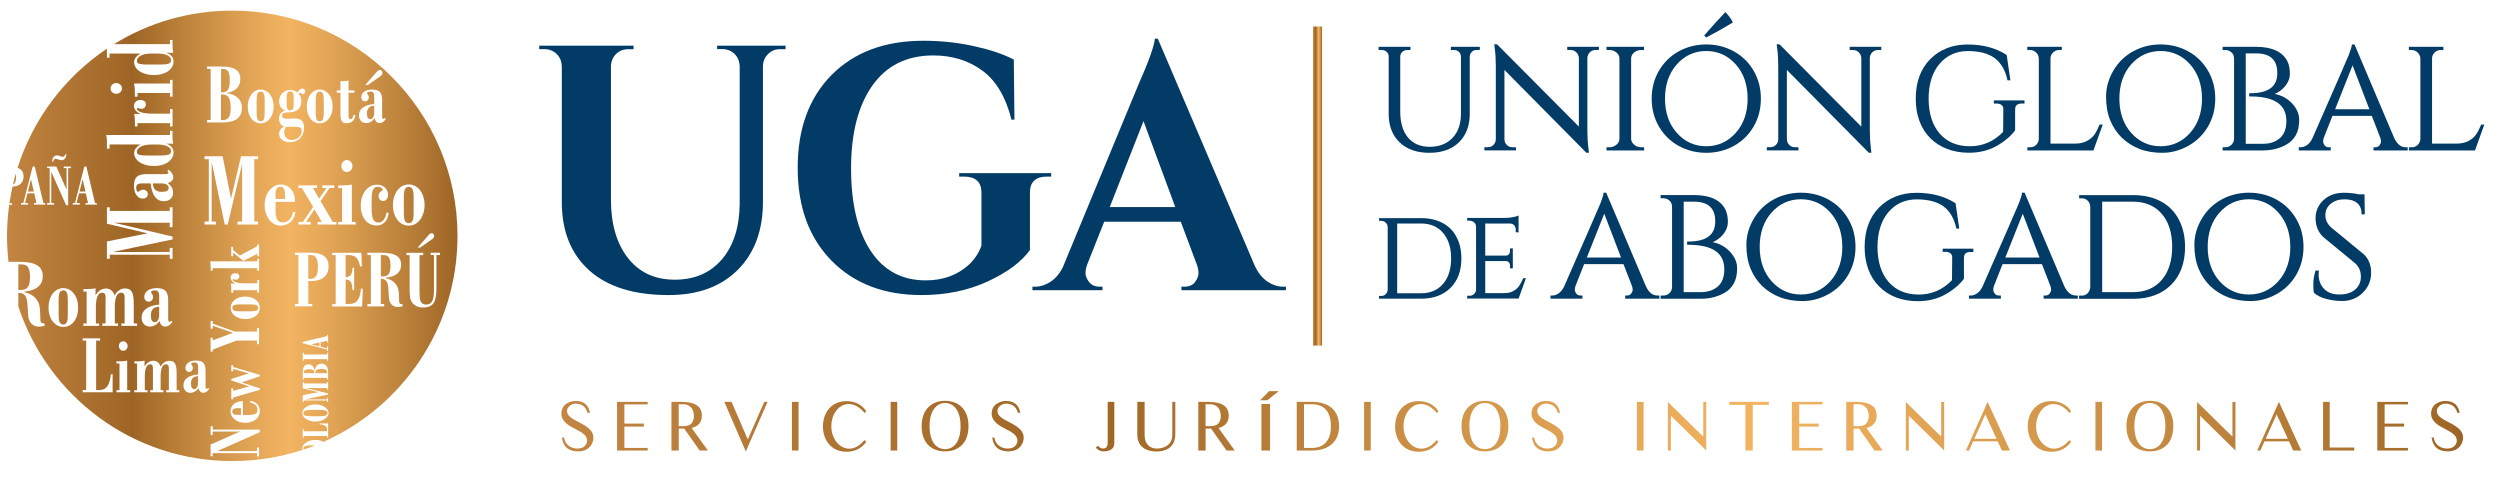 <?xml version="1.0" encoding="utf-8"?>
<!-- Generator: Adobe Illustrator 24.2.1, SVG Export Plug-In . SVG Version: 6.00 Build 0)  -->
<svg version="1.1" id="Layer_1" xmlns="http://www.w3.org/2000/svg" xmlns:xlink="http://www.w3.org/1999/xlink" x="0px" y="0px"
	 viewBox="0 0 400 77.12" style="enable-background:new 0 0 400 77.12;" xml:space="preserve">
<style type="text/css">
	.st0{fill:#023B66;}
	.st1{fill:url(#SVGID_1_);}
	.st2{fill:url(#SVGID_2_);}
	.st3{fill:url(#SVGID_3_);}
</style>
<g>
	<path class="st0" d="M221.87,8.3c0.22,0.21,0.32,0.45,0.32,0.75v9.18c0,1.91,0.59,3.44,1.75,4.55c1.16,1.11,2.76,1.67,4.75,1.67
		s3.59-0.56,4.74-1.68c1.15-1.12,1.73-2.65,1.73-4.56V9.03c0.01-0.2,0.07-0.37,0.16-0.52c0.22-0.35,0.53-0.52,0.95-0.52h0.5V7.49
		h-4.63V8h0.5c0.31,0,0.57,0.1,0.78,0.3c0.21,0.2,0.32,0.45,0.33,0.76v9.15c0,1.63-0.46,2.93-1.36,3.87
		c-0.9,0.93-2.12,1.41-3.62,1.41c-1.5,0-2.67-0.5-3.49-1.48c-0.82-0.99-1.24-2.37-1.24-4.09V9.05c0-0.3,0.11-0.54,0.32-0.75
		C224.6,8.1,224.86,8,225.17,8h0.5V7.49h-5.09V8h0.5C221.39,8,221.65,8.1,221.87,8.3z"/>
	<path class="st0" d="M242.55,23.56h-0.55c-0.36,0-0.66-0.12-0.91-0.37c-0.25-0.25-0.38-0.56-0.38-0.93V11.19l13.08,13.22l0.03,0.03
		h0.41l-0.07-0.62c-0.12-0.94-0.18-1.94-0.18-2.98V9.25c0.02-0.35,0.15-0.65,0.4-0.89c0.25-0.24,0.54-0.36,0.89-0.36h0.55V7.49
		h-5.06V8h0.55c0.34,0,0.64,0.12,0.89,0.36c0.25,0.24,0.39,0.54,0.42,0.88v11.02L239.58,7.14l-0.03-0.03l-0.47-0.05l0.07,0.58
		c0.12,0.86,0.18,1.85,0.18,2.95v11.66c0,0.37-0.12,0.67-0.37,0.93c-0.25,0.25-0.55,0.37-0.91,0.37h-0.55v0.51h5.06V23.56z"/>
	<path class="st0" d="M263.04,23.56h-0.44c-0.43,0-0.81-0.13-1.12-0.4c-0.32-0.26-0.48-0.57-0.5-0.93V9.3
		c0.03-0.37,0.2-0.67,0.51-0.93C261.8,8.12,262.17,8,262.6,8h0.45V7.49h-6.01V8h0.45c0.45,0,0.83,0.14,1.15,0.41
		c0.32,0.27,0.47,0.58,0.47,0.95V22.2c0,0.37-0.15,0.67-0.47,0.95c-0.32,0.27-0.7,0.41-1.13,0.41h-0.47v0.51h6.04L263.04,23.56z"/>
	<path class="st0" d="M281.74,15.78c0-1.67-0.4-3.18-1.18-4.5c-0.78-1.32-1.85-2.36-3.17-3.08c-1.33-0.72-2.8-1.09-4.39-1.09
		c-1.58,0-3.06,0.37-4.38,1.09c-1.33,0.73-2.39,1.76-3.17,3.08c-0.78,1.32-1.18,2.83-1.18,4.5s0.4,3.18,1.18,4.5
		c0.78,1.32,1.85,2.36,3.17,3.08c1.32,0.72,2.8,1.09,4.38,1.09s3.06-0.37,4.39-1.09c1.32-0.72,2.39-1.76,3.17-3.08
		C281.35,18.95,281.74,17.44,281.74,15.78z M279.62,15.78c0,2.23-0.64,4.07-1.91,5.49c-1.26,1.41-2.85,2.13-4.71,2.13
		c-1.86,0-3.45-0.72-4.7-2.13c-1.26-1.41-1.9-3.26-1.9-5.49c0-2.23,0.64-4.08,1.9-5.49c1.25-1.41,2.84-2.13,4.7-2.13
		c1.86,0,3.45,0.72,4.71,2.13C278.98,11.7,279.62,13.55,279.62,15.78z"/>
	<path class="st0" d="M273.05,5.97c1.64-0.87,3.02-1.65,4.12-2.32l0.09-0.06l-0.05-0.1c-0.24-0.48-0.6-0.98-1.07-1.47l-0.08-0.09
		l-0.08,0.09c-0.84,0.88-1.94,2.08-3.24,3.57l-0.07,0.08l0.31,0.33L273.05,5.97z"/>
	<path class="st0" d="M287.74,23.56h-0.55c-0.36,0-0.66-0.12-0.91-0.37c-0.25-0.25-0.38-0.56-0.38-0.93V11.19l13.08,13.22l0.03,0.03
		h0.41l-0.07-0.62c-0.12-0.94-0.18-1.94-0.18-2.98V9.25c0.02-0.35,0.15-0.65,0.4-0.89c0.25-0.24,0.54-0.36,0.89-0.36h0.55V7.49
		h-5.06V8h0.55c0.34,0,0.64,0.12,0.89,0.36c0.25,0.24,0.39,0.54,0.42,0.88v11.02L284.77,7.14l-0.03-0.03l-0.47-0.05l0.07,0.58
		c0.12,0.86,0.18,1.85,0.18,2.95v11.66c0,0.37-0.12,0.67-0.37,0.93c-0.25,0.25-0.55,0.37-0.91,0.37h-0.55v0.51h5.06V23.56z"/>
	<path class="st0" d="M315.02,24.44c1.65,0,3.12-0.36,4.39-1.06c1.26-0.7,2.26-1.54,2.99-2.5l0.02-0.03v-3.31
		c0-0.66,0.33-0.97,1.03-0.97h0.47v-0.51h-4.91v0.51h0.47c0.34,0,0.61,0.09,0.8,0.26c0.19,0.17,0.27,0.39,0.25,0.69l-0.03,3.58
		c-1.48,1.53-3.27,2.3-5.31,2.3c-2.06,0-3.69-0.69-4.85-2.04c-1.17-1.36-1.76-3.24-1.76-5.57c0-2.34,0.59-4.22,1.75-5.58
		c1.15-1.35,2.67-2.04,4.51-2.04c1.85,0,3.29,0.38,4.3,1.12c1,0.74,1.69,1.91,2.04,3.47l0.02,0.09h0.46l-0.58-4l-0.01-0.05
		l-0.04-0.03c-1.7-1.1-3.78-1.65-6.21-1.65c-2.43,0-4.44,0.79-5.98,2.34c-1.54,1.55-2.32,3.68-2.32,6.32s0.78,4.77,2.32,6.32
		C310.39,23.63,312.47,24.43,315.02,24.44z"/>
	<path class="st0" d="M336.38,20.09l0.06-0.16h-0.5l-0.03,0.07c-0.27,0.64-0.54,1.17-0.82,1.56c-0.27,0.38-0.67,0.72-1.2,1
		c-0.52,0.28-1.18,0.42-1.94,0.42h-3.87V9.35c0-0.37,0.14-0.68,0.41-0.95c0.27-0.27,0.6-0.4,0.98-0.4h0.42V7.49h-5.52V8h0.42
		c0.38,0,0.7,0.13,0.98,0.4c0.28,0.27,0.42,0.59,0.44,0.95v12.88c-0.02,0.37-0.15,0.68-0.41,0.94c-0.26,0.26-0.57,0.39-0.95,0.39
		h-0.47v0.51h10.57L336.38,20.09z"/>
	<path class="st0" d="M353.26,20.28c0.78-1.32,1.18-2.83,1.18-4.5s-0.4-3.18-1.18-4.5c-0.78-1.32-1.85-2.36-3.17-3.08
		c-1.33-0.72-2.8-1.09-4.39-1.09c-1.58,0-3.06,0.37-4.38,1.09c-1.33,0.73-2.39,1.76-3.17,3.08c-0.78,1.32-1.18,2.73-1.18,4.19
		c0,1.45,0.23,2.74,0.68,3.82c0.45,1.08,1.08,2.01,1.86,2.76c0.78,0.75,1.72,1.35,2.78,1.77c1.06,0.42,2.31,0.63,3.7,0.63
		c1.39,0,2.77-0.37,4.09-1.09C351.41,22.63,352.48,21.6,353.26,20.28z M352.32,15.78c0,2.23-0.64,4.07-1.91,5.49
		c-1.26,1.41-2.85,2.13-4.71,2.13c-1.86,0-3.45-0.72-4.7-2.13c-1.26-1.41-1.9-3.26-1.9-5.49c0-2.23,0.64-4.08,1.9-5.49
		c1.25-1.41,2.84-2.13,4.7-2.13c1.86,0,3.45,0.72,4.71,2.13C351.67,11.7,352.32,13.55,352.32,15.78z"/>
	<path class="st0" d="M365.89,23.09c0.6-0.34,1.08-0.83,1.44-1.46s0.54-1.45,0.54-2.44c0-1-0.42-1.93-1.25-2.76
		c-0.72-0.72-1.61-1.2-2.67-1.4c0.58-0.24,1.1-0.61,1.56-1.12c0.58-0.65,0.87-1.36,0.87-2.13c0-0.76-0.13-1.42-0.39-1.96v0
		c-0.77-1.54-2.46-2.33-5.04-2.33h-5.33V8h0.42c0.27,0,0.5,0.06,0.71,0.18c0.46,0.24,0.68,0.62,0.7,1.18V22.2
		c-0.02,0.39-0.15,0.71-0.42,0.97c-0.27,0.26-0.6,0.39-0.99,0.39h-0.42v0.51h6.45C363.49,24.06,364.78,23.74,365.89,23.09z
		 M359.99,14.92h-0.12v0.51h0.12c3.92,0,5.83,1.29,5.83,3.94c0,1.21-0.35,2.13-1.03,2.73c-0.69,0.6-1.61,0.91-2.73,0.91h-2.74V8.54
		h1.62c2.31,0,3.43,1.03,3.43,3.15C364.37,13.87,362.94,14.92,359.99,14.92z"/>
	<path class="st0" d="M383.06,22.05l-6.31-14.87l-0.03-0.07h-0.42l-0.01,0.11c-0.02,0.24-0.17,0.74-0.45,1.49
		c-0.16,0.42-2.23,5.16-5.82,13.34c-0.23,0.5-0.52,0.89-0.87,1.14c-0.35,0.25-0.68,0.37-1.02,0.37h-0.32v0.51h5.11v-0.51h-0.32
		c-0.3,0-0.52-0.1-0.67-0.32c-0.16-0.22-0.23-0.43-0.23-0.61c0-0.2,0.04-0.41,0.12-0.62l1.37-3.47h6.3l1.37,3.54
		c0.06,0.19,0.1,0.38,0.1,0.57c0,0.18-0.08,0.38-0.24,0.6c-0.15,0.2-0.36,0.31-0.64,0.31h-0.32v0.51h5.47v-0.51h-0.32
		C384.14,23.56,383.53,23.06,383.06,22.05z M379.1,17.48h-5.48l2.79-7.02L379.1,17.48z"/>
	<path class="st0" d="M396.99,19.93l-0.03,0.07c-0.27,0.64-0.54,1.17-0.82,1.56c-0.27,0.38-0.67,0.72-1.2,1
		c-0.52,0.28-1.18,0.42-1.94,0.42h-3.87V9.35c0-0.37,0.14-0.68,0.41-0.95c0.27-0.27,0.6-0.4,0.98-0.4h0.42V7.49h-5.52V8h0.42
		c0.38,0,0.7,0.13,0.98,0.4c0.28,0.27,0.42,0.59,0.44,0.95v12.88c-0.02,0.37-0.15,0.68-0.41,0.94c-0.26,0.26-0.57,0.39-0.95,0.39
		h-0.47v0.51H396l1.43-3.97l0.06-0.16H396.99z"/>
	<path class="st0" d="M230.8,35.67c-0.97-0.51-2.12-0.77-3.43-0.77h-6.72v0.44H221c0.29,0,0.52,0.09,0.72,0.29
		c0.2,0.19,0.3,0.43,0.31,0.74v9.95c-0.01,0.28-0.11,0.52-0.3,0.73c-0.19,0.2-0.42,0.3-0.71,0.3h-0.38v0.44h6.72
		c1.98,0,3.57-0.58,4.72-1.73c1.16-1.15,1.74-2.74,1.74-4.72c0-1.31-0.26-2.46-0.79-3.43C232.54,36.94,231.78,36.18,230.8,35.67z
		 M227.37,46.92h-3.82V35.76h3.82c1.47,0,2.66,0.5,3.51,1.49c0.86,0.99,1.3,2.37,1.3,4.09c0,1.72-0.44,3.1-1.3,4.09
		C230.03,46.42,228.85,46.92,227.37,46.92z"/>
	<path class="st0" d="M243.67,44.61c-0.22,0.5-0.44,0.9-0.65,1.2c-0.21,0.29-0.51,0.55-0.91,0.77c-0.4,0.22-0.9,0.32-1.48,0.32
		h-2.99v-5.13h3.31c0.11,0.01,0.21,0.04,0.3,0.07c0.24,0.12,0.35,0.35,0.35,0.7v0.39h0.45v-3.19h-0.45v0.39
		c0,0.22-0.06,0.41-0.18,0.56c-0.11,0.14-0.28,0.21-0.51,0.21h-3.27v-5.13h4c0.26,0,0.46,0.09,0.63,0.28
		c0.16,0.19,0.25,0.41,0.25,0.68v0.42l0.45,0.04v-2.72l-0.17,0.08c-0.11,0.05-0.37,0.12-0.76,0.2c-0.4,0.08-0.87,0.12-1.4,0.12
		h-5.89v0.44h0.39c0.29,0,0.53,0.09,0.73,0.29c0.2,0.19,0.3,0.42,0.3,0.7v10.02c-0.01,0.28-0.11,0.52-0.31,0.71
		s-0.43,0.29-0.72,0.29h-0.39v0.44h8.23l1.17-3.25h-0.44L243.67,44.61z"/>
	<path class="st0" d="M263.33,45.77l-6.31-14.87l-0.03-0.07h-0.42l-0.01,0.11c-0.02,0.24-0.17,0.74-0.45,1.49
		c-0.16,0.42-2.23,5.16-5.82,13.34c-0.23,0.5-0.52,0.89-0.87,1.14c-0.35,0.25-0.68,0.37-1.02,0.37h-0.32v0.51h5.11v-0.51h-0.32
		c-0.3,0-0.52-0.1-0.67-0.32c-0.16-0.22-0.23-0.43-0.23-0.61c0-0.2,0.04-0.41,0.12-0.62l1.37-3.47h6.3l1.37,3.54
		c0.06,0.19,0.1,0.38,0.1,0.57c0,0.18-0.08,0.38-0.24,0.6c-0.15,0.2-0.36,0.31-0.64,0.31h-0.32v0.51h5.47v-0.51h-0.32
		C264.41,47.28,263.8,46.79,263.33,45.77z M259.37,41.21h-5.48l2.79-7.02L259.37,41.21z"/>
	<path class="st0" d="M274.03,38.75c0.58-0.24,1.1-0.61,1.56-1.12c0.58-0.65,0.87-1.36,0.87-2.13c0-0.76-0.13-1.42-0.39-1.96v0
		c-0.77-1.54-2.46-2.33-5.04-2.33h-5.33v0.51h0.42c0.27,0,0.5,0.06,0.71,0.18c0.46,0.24,0.68,0.62,0.7,1.18v12.85
		c-0.02,0.39-0.15,0.71-0.42,0.97c-0.27,0.26-0.6,0.39-0.99,0.39h-0.42v0.51h6.45c1.41,0,2.7-0.33,3.81-0.97
		c0.6-0.34,1.08-0.83,1.44-1.46c0.36-0.63,0.54-1.45,0.54-2.44c0-1-0.42-1.93-1.25-2.76C275.98,39.43,275.08,38.96,274.03,38.75z
		 M269.39,32.27h1.62c2.31,0,3.43,1.03,3.43,3.15c0,2.18-1.43,3.23-4.38,3.23h-0.12v0.51h0.12c3.92,0,5.83,1.29,5.83,3.94
		c0,1.21-0.35,2.13-1.03,2.73c-0.69,0.6-1.61,0.91-2.73,0.91h-2.74V32.27z"/>
	<path class="st0" d="M292.54,31.92c-1.33-0.72-2.8-1.09-4.39-1.09c-1.58,0-3.06,0.37-4.38,1.09c-1.33,0.73-2.39,1.76-3.17,3.08
		c-0.78,1.32-1.18,2.73-1.18,4.19c0,1.45,0.23,2.74,0.68,3.82c0.45,1.08,1.08,2.01,1.86,2.76c0.78,0.75,1.72,1.35,2.78,1.77
		c1.06,0.42,2.31,0.63,3.7,0.63c1.39,0,2.77-0.37,4.09-1.09c1.32-0.72,2.39-1.76,3.17-3.08c0.78-1.32,1.18-2.83,1.18-4.5
		c0-1.67-0.4-3.18-1.18-4.5C294.93,33.68,293.86,32.65,292.54,31.92z M294.77,39.5c0,2.23-0.64,4.07-1.91,5.49
		c-1.26,1.41-2.85,2.13-4.71,2.13c-1.86,0-3.45-0.72-4.7-2.13c-1.26-1.41-1.9-3.26-1.9-5.49c0-2.23,0.64-4.08,1.9-5.49
		c1.25-1.41,2.84-2.13,4.7-2.13c1.86,0,3.45,0.72,4.71,2.13C294.12,35.43,294.77,37.27,294.77,39.5z"/>
	<path class="st0" d="M315.74,40.3v-0.51h-4.91v0.51h0.47c0.34,0,0.61,0.09,0.8,0.26c0.19,0.17,0.27,0.39,0.25,0.69l-0.03,3.58
		c-1.48,1.53-3.27,2.3-5.31,2.3c-2.06,0-3.69-0.69-4.85-2.04c-1.17-1.36-1.76-3.24-1.76-5.57c0-2.34,0.59-4.22,1.75-5.58
		c1.15-1.35,2.67-2.04,4.51-2.04c1.85,0,3.29,0.38,4.3,1.12c1,0.74,1.69,1.91,2.04,3.47l0.02,0.09h0.46l-0.58-4l-0.01-0.05
		l-0.04-0.03c-1.7-1.1-3.78-1.65-6.21-1.65c-2.43,0-4.44,0.79-5.98,2.34c-1.54,1.55-2.32,3.68-2.32,6.32c0,2.64,0.78,4.77,2.32,6.32
		c1.54,1.55,3.61,2.34,6.17,2.36c1.65,0,3.12-0.36,4.39-1.06c1.26-0.7,2.26-1.54,2.99-2.5l0.02-0.03v-3.31
		c0-0.66,0.33-0.97,1.03-0.97H315.74z"/>
	<path class="st0" d="M330.28,45.77l-6.31-14.87l-0.03-0.07h-0.42l-0.01,0.11c-0.02,0.24-0.17,0.74-0.45,1.49
		c-0.16,0.42-2.23,5.16-5.82,13.34c-0.23,0.5-0.52,0.89-0.87,1.14s-0.68,0.37-1.02,0.37h-0.32v0.51h5.11v-0.51h-0.32
		c-0.3,0-0.52-0.1-0.67-0.32c-0.16-0.22-0.23-0.43-0.23-0.61c0-0.2,0.04-0.41,0.12-0.62l1.37-3.47h6.3l1.37,3.54
		c0.06,0.19,0.1,0.38,0.1,0.57c0,0.18-0.08,0.38-0.24,0.6c-0.15,0.2-0.36,0.31-0.64,0.31h-0.32v0.51h5.47v-0.51h-0.32
		C331.37,47.28,330.76,46.79,330.28,45.77z M326.33,41.21h-5.48l2.79-7.02L326.33,41.21z"/>
	<path class="st0" d="M345.72,32.21c-1.25-0.66-2.73-0.99-4.41-0.99h-8.65v0.51h0.42c0.38,0,0.69,0.12,0.95,0.38
		c0.26,0.25,0.4,0.57,0.41,0.98v12.85c-0.02,0.37-0.15,0.69-0.4,0.96c-0.25,0.27-0.56,0.4-0.94,0.4h-0.45v0.51h8.65
		c2.54,0,4.58-0.75,6.07-2.23c1.49-1.48,2.24-3.52,2.24-6.06c0-1.68-0.34-3.17-1.01-4.41C347.94,33.84,346.97,32.87,345.72,32.21z
		 M341.31,46.74h-4.96V32.27h4.96c1.91,0,3.45,0.65,4.56,1.93c1.12,1.29,1.68,3.07,1.68,5.3s-0.57,4.01-1.68,5.3
		C344.76,46.09,343.22,46.74,341.31,46.74z"/>
	<path class="st0" d="M364.22,31.92c-1.33-0.72-2.8-1.09-4.39-1.09c-1.58,0-3.06,0.37-4.38,1.09c-1.33,0.73-2.39,1.76-3.17,3.08
		c-0.78,1.32-1.18,2.73-1.18,4.19c0,1.45,0.23,2.74,0.68,3.82c0.45,1.08,1.08,2.01,1.86,2.76c0.78,0.75,1.72,1.35,2.78,1.77
		c1.06,0.42,2.31,0.63,3.7,0.63c1.39,0,2.77-0.37,4.09-1.09c1.32-0.72,2.39-1.76,3.17-3.08c0.78-1.32,1.18-2.83,1.18-4.5
		c0-1.67-0.4-3.18-1.18-4.5C366.61,33.68,365.54,32.65,364.22,31.92z M366.45,39.5c0,2.23-0.64,4.07-1.91,5.49
		c-1.26,1.41-2.85,2.13-4.71,2.13c-1.86,0-3.45-0.72-4.7-2.13c-1.26-1.41-1.9-3.26-1.9-5.49c0-2.23,0.64-4.08,1.9-5.49
		c1.25-1.41,2.84-2.13,4.7-2.13c1.86,0,3.45,0.72,4.71,2.13C365.8,35.43,366.45,37.27,366.45,39.5z"/>
	<path class="st0" d="M373.02,36.42c-0.63-0.55-0.96-1.22-0.96-1.97c0-0.76,0.28-1.36,0.85-1.84c0.57-0.48,1.31-0.72,2.2-0.72
		s1.58,0.2,2.04,0.6c0.46,0.39,0.7,0.96,0.7,1.68v0.12h0.52l-0.05-3.2l-0.93,0c-0.69-0.16-1.49-0.25-2.38-0.25
		c-0.9,0-1.7,0.18-2.37,0.54c-0.67,0.36-1.2,0.86-1.58,1.47c-0.38,0.61-0.57,1.29-0.57,2.02c0,1.28,0.43,2.32,1.27,3.09l5.1,4.19
		c0.59,0.56,0.88,1.26,0.88,2.11c0,0.84-0.3,1.53-0.91,2.06c-0.6,0.53-1.46,0.8-2.55,0.8c-1.03,0-1.85-0.3-2.43-0.9
		c-0.58-0.6-0.87-1.38-0.87-2.33c0-0.15,0.01-0.31,0.03-0.48l0.01-0.13h-0.52l-0.03,0.08c-0.22,0.7-0.34,1.4-0.34,2.08
		c0,0.67,0.03,1.13,0.08,1.36l0.01,0.03l0.03,0.02c0.45,0.43,1.11,0.76,1.96,0.98c0.84,0.22,1.69,0.33,2.53,0.33
		c1.29,0,2.39-0.44,3.29-1.31c0.9-0.87,1.35-1.95,1.35-3.22c0-1.26-0.41-2.26-1.22-2.98L373.02,36.42z"/>
</g>
<g>
	<path class="st0" d="M125.68,7.87l-0.89,0c-0.73,0-1.36,0.25-1.88,0.75c-0.52,0.51-0.8,1.13-0.84,1.87l0,21.8
		c0,4.58-1.35,8.21-4.04,10.9c-2.69,2.68-6.38,4.02-11.06,4.02c-5.52,0-9.75-1.31-12.68-3.94c-2.93-2.63-4.4-6.27-4.4-10.93l0-21.68
		c-0.03-1.12-0.51-1.94-1.41-2.46c-0.42-0.22-0.87-0.34-1.36-0.34l-0.84,0V7.31l15.09,0v0.56l-0.84,0c-0.77,0-1.41,0.25-1.94,0.75
		c-0.52,0.51-0.8,1.15-0.84,1.93l0,21.35c0,3.95,0.91,7.08,2.73,9.39c1.81,2.31,4.31,3.46,7.49,3.46c3.18,0,5.69-1.09,7.55-3.27
		c1.85-2.18,2.79-5.13,2.83-8.86l0-22.08c-0.07-1.08-0.55-1.86-1.41-2.35c-0.42-0.22-0.87-0.34-1.36-0.34l-0.84,0V7.31l10.95,0V7.87
		z"/>
	<path class="st0" d="M147.43,47.21c-5.97,0-10.77-1.83-14.38-5.5c-3.61-3.67-5.42-8.62-5.42-14.87c0-6.24,1.81-11.19,5.42-14.84
		c3.62-3.65,8.51-5.48,14.7-5.48c2.8,0,5.5,0.29,8.12,0.87c2.62,0.58,4.73,1.29,6.34,2.15l0.1,9.61h-0.47
		c-0.91-3.62-2.46-6.23-4.66-7.85c-2.2-1.62-4.82-2.43-7.86-2.43c-4.23,0-7.48,1.61-9.75,4.83c-2.27,3.22-3.4,7.64-3.4,13.25
		s1.04,9.99,3.12,13.16c2.08,3.17,5.02,4.75,8.83,4.75c2.76,0,5.07-0.84,6.92-2.52c0.91-0.86,1.57-1.86,1.99-3.02v-8.55
		c0-0.82-0.23-1.44-0.7-1.87c-0.47-0.43-1.15-0.64-2.02-0.64h-0.84v-0.56l14.72,0v0.56h-0.78c-0.84,0-1.48,0.21-1.94,0.64
		c-0.46,0.43-0.68,1.05-0.68,1.87V40c-1.36,1.9-3.62,3.58-6.76,5.03C154.87,46.49,151.34,47.21,147.43,47.21z"/>
	<path class="st0" d="M205.28,45.87h0.47v0.56l-16.72,0v-0.56h0.47c0.77,0,1.34-0.25,1.71-0.75c0.37-0.5,0.55-0.98,0.55-1.43
		c0-0.45-0.09-0.89-0.26-1.34l-2.57-6.87l-12.26,0l-2.73,6.87c-0.17,0.49-0.26,0.94-0.26,1.37c0,0.43,0.19,0.9,0.57,1.4
		c0.39,0.5,0.96,0.75,1.73,0.75h0.42v0.56l-11.21,0v-0.56l0.47,0c0.8,0,1.61-0.26,2.41-0.78s1.47-1.3,1.99-2.35l12.1-29.23
		c1.64-3.69,2.51-6.13,2.62-7.32h0.47l15.56,36.44c0.53,1.08,1.19,1.89,1.99,2.43C203.62,45.6,204.45,45.87,205.28,45.87z
		 M177.56,33.13l10.48,0l-5.08-13.75L177.56,33.13z"/>
</g>
<linearGradient id="SVGID_1_" gradientUnits="userSpaceOnUse" x1="210.091" y1="29.767" x2="211.534" y2="29.767">
	<stop  offset="0" style="stop-color:#C38541"/>
	<stop  offset="0.278" style="stop-color:#9D6525"/>
	<stop  offset="0.39" style="stop-color:#BC823B"/>
	<stop  offset="0.546" style="stop-color:#E3A657"/>
	<stop  offset="0.627" style="stop-color:#F2B461"/>
	<stop  offset="0.724" style="stop-color:#E1A455"/>
	<stop  offset="0.915" style="stop-color:#B37A35"/>
	<stop  offset="1" style="stop-color:#9D6525"/>
</linearGradient>
<rect x="210.09" y="4.24" class="st1" width="1.44" height="51.05"/>
<linearGradient id="SVGID_2_" gradientUnits="userSpaceOnUse" x1="89.808" y1="67.427" x2="394.088" y2="67.427">
	<stop  offset="0" style="stop-color:#C38541"/>
	<stop  offset="0.278" style="stop-color:#9D6525"/>
	<stop  offset="0.39" style="stop-color:#BC823B"/>
	<stop  offset="0.546" style="stop-color:#E3A657"/>
	<stop  offset="0.627" style="stop-color:#F2B461"/>
	<stop  offset="0.724" style="stop-color:#E1A455"/>
	<stop  offset="0.915" style="stop-color:#B37A35"/>
	<stop  offset="1" style="stop-color:#9D6525"/>
</linearGradient>
<path class="st2" d="M94.94,70.07c0,0.81-0.6,2.15-2.43,2.15c-1.45,0-2.39-0.63-2.61-2.22h0.35c0.23,1.46,1.44,1.77,2.15,1.77
	c1.24,0,1.54-0.87,1.54-1.25c0-0.82-0.67-1.27-1.94-1.92c-0.81-0.41-2.18-1.09-2.18-2.42c0-1.69,1.67-2.03,2.26-2.03
	c1.49,0,2.1,0.79,2.32,1.9H94c-0.16-0.58-0.59-1.47-1.92-1.47c-0.66,0-1.36,0.53-1.36,1.2c0,0.79,0.95,1.29,1.92,1.78
	C94.49,68.49,94.94,69.15,94.94,70.07z M103.63,71.68v0.4h-4.9V64.3h4.9v0.4H99.9v3.08h3.11v0.48H99.9v3.41H103.63z M109.47,68.57
	c-0.32,0.01-0.62,0.01-0.87,0.01v3.5h-1.17V64.3h1.17c1.22,0,3.7-0.03,3.7,2.18c0,1.24-0.75,1.77-1.63,2l2.59,3.6h-1.31
	L109.47,68.57z M109.85,68.14c0.2-0.03,0.4-0.1,0.57-0.2c0.08-0.06,0.16-0.13,0.23-0.21c0.08-0.09,0.15-0.19,0.19-0.3
	c0.06-0.13,0.11-0.27,0.14-0.4c0.03-0.17,0.04-0.36,0.04-0.54c-0.05-1.69-1.36-1.81-1.59-1.81h-0.84v3.5h0.84
	C109.58,68.17,109.71,68.16,109.85,68.14z M122.81,64.3l-2.9,6.61l-0.58,1.33l-0.26-0.6l-3.18-7.34h1.16l2.6,6.01l2.63-6.01H122.81z
	 M127.77,72.08h-1.06V64.3h1.06V72.08z M138.59,70.66c-0.1,0.19-0.96,1.62-3.17,1.62c-2.37,0-3.75-1.81-3.75-4.05
	c0-2.23,1.38-4.05,3.75-4.05c2.24,0,3.09,1.48,3.18,1.63l-0.25,0.27c-2.43-2.92-5.34-0.99-5.34,2.16c0,2.89,2.89,5.09,5.31,2.18
	L138.59,70.66z M143.56,72.08h-1.06V64.3h1.06V72.08z M154.96,68.17c0,2.82-1.68,4.05-3.75,4.05c-2.07,0-3.75-1.23-3.75-4.05
	c0-2.72,1.68-4.04,3.75-4.04C153.28,64.13,154.96,65.43,154.96,68.17z M153.69,68.17c0-2.5-1.11-3.69-2.48-3.69
	c-1.36,0-2.48,1.21-2.48,3.69c0,2.57,1.12,3.69,2.48,3.69C152.58,71.86,153.69,70.74,153.69,68.17z M163.79,70.07
	c0,0.81-0.6,2.15-2.43,2.15c-1.45,0-2.39-0.63-2.61-2.22h0.35c0.23,1.46,1.44,1.77,2.15,1.77c1.24,0,1.54-0.87,1.54-1.25
	c0-0.82-0.67-1.27-1.94-1.92c-0.81-0.41-2.18-1.09-2.18-2.42c0-1.69,1.67-2.03,2.26-2.03c1.49,0,2.1,0.79,2.32,1.9h-0.38
	c-0.16-0.58-0.59-1.47-1.92-1.47c-0.66,0-1.36,0.53-1.36,1.2c0,0.79,0.95,1.29,1.92,1.78C163.34,68.49,163.79,69.15,163.79,70.07z
	 M178.29,64.3v6.65c0,0.81-0.64,1.27-1.75,1.27c-0.76,0-1.22-0.61-1.22-0.61l0.39-0.29c0,0,0.19,0.44,0.86,0.44
	c0.67,0,0.66-0.81,0.66-0.81V64.3H178.29z M188.04,69.57c0,0.48-0.08,2.67-3.03,2.67c0,0-3.04,0.15-3.04-2.67V64.3h1.17v5.27
	c0,2.34,1.98,2.2,1.98,2.2c0.62,0,2.45-0.25,2.45-2.2V64.3h0.48V69.57z M193.77,68.57c-0.32,0.01-0.62,0.01-0.87,0.01v3.5h-1.17
	V64.3h1.17c1.22,0,3.7-0.03,3.7,2.18c0,1.24-0.75,1.77-1.63,2l2.59,3.6h-1.31L193.77,68.57z M194.15,68.14
	c0.2-0.03,0.4-0.1,0.57-0.2c0.08-0.06,0.16-0.13,0.23-0.21c0.08-0.09,0.15-0.19,0.19-0.3c0.06-0.13,0.11-0.27,0.14-0.4
	c0.03-0.17,0.04-0.36,0.04-0.54c-0.05-1.69-1.36-1.81-1.59-1.81h-0.84v3.5h0.84C193.88,68.17,194.01,68.16,194.15,68.14z
	 M203.06,62.58h1.56l-1.85,1.46h-1.15L203.06,62.58z M201.83,64.64h1.38v7.44h-1.38V64.64z M214.25,68.19c0,4.07-4.2,3.89-4.29,3.89
	h-2.48V64.3h2.48C210.05,64.31,214.25,64.06,214.25,68.19z M212.95,68.19c-0.01-3.51-2.49-3.51-3-3.51h-1.31v6.99h1.31
	C210.36,71.68,212.96,71.67,212.95,68.19z M219.32,72.08h-1.06V64.3h1.06V72.08z M230.14,70.66c-0.1,0.19-0.96,1.62-3.17,1.62
	c-2.37,0-3.75-1.81-3.75-4.05c0-2.23,1.38-4.05,3.75-4.05c2.24,0,3.09,1.48,3.18,1.63l-0.25,0.27c-2.43-2.92-5.34-0.99-5.34,2.16
	c0,2.89,2.89,5.09,5.31,2.18L230.14,70.66z M241.34,68.17c0,2.82-1.68,4.05-3.75,4.05c-2.07,0-3.75-1.23-3.75-4.05
	c0-2.72,1.68-4.04,3.75-4.04C239.66,64.13,241.34,65.43,241.34,68.17z M240.06,68.17c0-2.5-1.11-3.69-2.48-3.69
	c-1.36,0-2.48,1.21-2.48,3.69c0,2.57,1.12,3.69,2.48,3.69C238.96,71.86,240.06,70.74,240.06,68.17z M250.16,70.07
	c0,0.81-0.6,2.15-2.43,2.15c-1.45,0-2.39-0.63-2.61-2.22h0.35c0.23,1.46,1.44,1.77,2.15,1.77c1.24,0,1.54-0.87,1.54-1.25
	c0-0.82-0.67-1.27-1.94-1.92c-0.81-0.41-2.18-1.09-2.18-2.42c0-1.69,1.67-2.03,2.26-2.03c1.49,0,2.1,0.79,2.32,1.9h-0.38
	c-0.16-0.58-0.59-1.47-1.92-1.47c-0.66,0-1.36,0.53-1.36,1.2c0,0.79,0.95,1.29,1.92,1.78C249.72,68.49,250.16,69.15,250.16,70.07z
	 M262.97,72.08h-1.06V64.3h1.06V72.08z M273,72.08l-5.66-5.56v5.56h-0.48v-7.77l5.66,5.55v-5.55H273V72.08z M283.01,64.78h-2.57v7.3
	h-1.17v-7.3h-2.58V64.3h6.32V64.78z M291.6,71.68v0.4h-4.9V64.3h4.9v0.4h-3.73v3.08h3.11v0.48h-3.11v3.41H291.6z M297.44,68.57
	c-0.32,0.01-0.62,0.01-0.87,0.01v3.5h-1.17V64.3h1.17c1.22,0,3.7-0.03,3.7,2.18c0,1.24-0.75,1.77-1.63,2l2.59,3.6h-1.31
	L297.44,68.57z M297.82,68.14c0.2-0.03,0.4-0.1,0.57-0.2c0.08-0.06,0.16-0.13,0.23-0.21c0.08-0.09,0.15-0.19,0.19-0.3
	c0.06-0.13,0.11-0.27,0.14-0.4c0.03-0.17,0.04-0.36,0.04-0.54c-0.05-1.69-1.36-1.81-1.59-1.81h-0.84v3.5h0.84
	C297.55,68.17,297.68,68.16,297.82,68.14z M311.07,72.08l-5.66-5.56v5.56h-0.48v-7.77l5.66,5.55v-5.55h0.48V72.08z M314.54,72.08
	l3.48-7.78l3.57,7.78h-1.29l-0.67-1.47h-3.92l-0.66,1.47H314.54z M315.9,70.21h3.55l-1.8-3.91L315.9,70.21z M331.36,70.66
	c-0.1,0.19-0.96,1.62-3.17,1.62c-2.37,0-3.75-1.81-3.75-4.05c0-2.23,1.38-4.05,3.75-4.05c2.24,0,3.09,1.48,3.18,1.63l-0.25,0.27
	c-2.43-2.92-5.34-0.99-5.34,2.16c0,2.89,2.89,5.09,5.31,2.18L331.36,70.66z M336.33,72.08h-1.06V64.3h1.06V72.08z M347.73,68.17
	c0,2.82-1.68,4.05-3.75,4.05s-3.75-1.23-3.75-4.05c0-2.72,1.68-4.04,3.75-4.04S347.73,65.43,347.73,68.17z M346.46,68.17
	c0-2.5-1.11-3.69-2.48-3.69c-1.36,0-2.48,1.21-2.48,3.69c0,2.57,1.12,3.69,2.48,3.69C345.35,71.86,346.46,70.74,346.46,68.17z
	 M357.67,72.08l-5.66-5.56v5.56h-0.48v-7.77l5.66,5.55v-5.55h0.48V72.08z M361.15,72.08l3.48-7.78l3.57,7.78h-1.29l-0.67-1.47h-3.92
	l-0.66,1.47H361.15z M362.51,70.21h3.55l-1.8-3.91L362.51,70.21z M376.68,72.08h-4.99V64.3h1.06v7.3h3.93V72.08z M385.27,71.68v0.4
	h-4.9V64.3h4.9v0.4h-3.73v3.08h3.11v0.48h-3.11v3.41H385.27z M394.09,70.07c0,0.81-0.6,2.15-2.43,2.15c-1.45,0-2.39-0.63-2.61-2.22
	h0.35c0.23,1.46,1.44,1.77,2.15,1.77c1.24,0,1.54-0.87,1.54-1.25c0-0.82-0.67-1.27-1.94-1.92c-0.81-0.41-2.18-1.09-2.18-2.42
	c0-1.69,1.67-2.03,2.26-2.03c1.49,0,2.1,0.79,2.32,1.9h-0.38c-0.16-0.58-0.59-1.47-1.92-1.47c-0.66,0-1.36,0.53-1.36,1.2
	c0,0.79,0.95,1.29,1.92,1.78C393.64,68.49,394.09,69.15,394.09,70.07z"/>
<linearGradient id="SVGID_3_" gradientUnits="userSpaceOnUse" x1="1.12" y1="37.737" x2="73.201" y2="37.737">
	<stop  offset="0" style="stop-color:#C38541"/>
	<stop  offset="0.278" style="stop-color:#9D6525"/>
	<stop  offset="0.39" style="stop-color:#BC823B"/>
	<stop  offset="0.546" style="stop-color:#E3A657"/>
	<stop  offset="0.627" style="stop-color:#F2B461"/>
	<stop  offset="0.724" style="stop-color:#E1A455"/>
	<stop  offset="0.915" style="stop-color:#B37A35"/>
	<stop  offset="1" style="stop-color:#9D6525"/>
</linearGradient>
<path class="st3" d="M41.31,49.25c0,0.21-0.09,0.36-0.28,0.44c-0.19,0.08-0.47,0.12-0.86,0.12h-1.85c-0.39,0-0.68-0.04-0.86-0.12
	c-0.19-0.08-0.28-0.22-0.28-0.44c0-0.21,0.09-0.35,0.28-0.43c0.19-0.08,0.47-0.12,0.86-0.12h1.85c0.39,0,0.68,0.04,0.86,0.12
	C41.21,48.9,41.31,49.04,41.31,49.25z M35.55,14.78c0.44,0,0.76-0.15,0.94-0.45c0.18-0.3,0.27-0.78,0.27-1.44
	c0-0.68-0.08-1.15-0.23-1.44c-0.16-0.28-0.45-0.42-0.89-0.42c-0.04,0-0.08,0-0.13,0c-0.04,0-0.09,0-0.14,0.01v3.72
	c0.03,0,0.06,0,0.09,0.01C35.48,14.77,35.52,14.78,35.55,14.78z M51.1,55.43V54.8l-1.31,0.3L51.1,55.43z M41.71,14.65
	c-0.25,0-0.41,0.11-0.51,0.32c-0.09,0.21-0.14,0.55-0.14,0.99v2.13c0,0.45,0.05,0.78,0.14,1c0.09,0.21,0.26,0.32,0.51,0.32
	c0.24,0,0.4-0.11,0.5-0.32c0.09-0.22,0.14-0.55,0.14-1v-2.13c0-0.45-0.05-0.78-0.14-0.99C42.11,14.76,41.95,14.65,41.71,14.65z
	 M46.43,17.66c0.21,0,0.36-0.08,0.44-0.23c0.08-0.15,0.12-0.39,0.12-0.7v-1.18c0-0.32-0.04-0.55-0.12-0.7
	c-0.08-0.15-0.22-0.23-0.44-0.23c-0.21,0-0.36,0.08-0.44,0.23c-0.08,0.15-0.12,0.38-0.12,0.7v1.18c0,0.32,0.04,0.55,0.12,0.7
	C46.07,17.59,46.21,17.66,46.43,17.66z M45.6,31.2c0-0.88-0.24-1.33-0.71-1.33c-0.29,0-0.5,0.1-0.62,0.32
	c-0.13,0.21-0.19,0.55-0.19,1.01v0.63h1.52V31.2z M49.58,44.62c0.47,0,0.81-0.15,1-0.45c0.19-0.3,0.29-0.78,0.29-1.46
	c0-0.68-0.1-1.17-0.29-1.47c-0.19-0.3-0.53-0.45-1.02-0.45c-0.04,0-0.08,0-0.12,0c-0.04,0-0.08,0-0.12,0.01v3.79
	c0.05,0.01,0.09,0.01,0.14,0.01C49.5,44.62,49.54,44.62,49.58,44.62z M10.12,46.46c-0.28,0-0.48,0.12-0.58,0.37
	c-0.1,0.25-0.16,0.63-0.16,1.14v2.44c0,0.52,0.05,0.9,0.16,1.14c0.1,0.25,0.3,0.37,0.58,0.37c0.27,0,0.47-0.12,0.57-0.37
	c0.11-0.25,0.16-0.63,0.16-1.14v-2.44c0-0.52-0.05-0.9-0.16-1.14C10.59,46.58,10.4,46.46,10.12,46.46z M24.14,50.47
	c0,0.71,0.2,1.07,0.61,1.07c0.23,0,0.4-0.1,0.53-0.31c0.13-0.21,0.19-0.51,0.19-0.92v-1.24C24.58,49.08,24.14,49.55,24.14,50.47z
	 M4.47,30.65h0.94l-0.46-1.97L4.47,30.65z M45.8,22.04c0.22,0.24,0.52,0.36,0.9,0.36c0.22,0,0.43-0.04,0.62-0.12
	c0.19-0.08,0.36-0.19,0.5-0.32c0.14-0.13,0.25-0.29,0.33-0.46c0.08-0.17,0.12-0.35,0.12-0.53c0-0.29-0.08-0.48-0.24-0.56
	c-0.16-0.08-0.41-0.12-0.74-0.12h-1.54c-0.18,0.25-0.27,0.54-0.27,0.85C45.47,21.5,45.58,21.81,45.8,22.04z M36.61,18.77
	c0.11-0.16,0.18-0.36,0.23-0.61c0.05-0.25,0.07-0.56,0.07-0.92c0-0.74-0.1-1.28-0.3-1.62c-0.2-0.34-0.54-0.51-1.04-0.51
	c-0.03,0-0.07,0-0.1,0.01c-0.03,0-0.07,0.01-0.11,0.01v4.09h0.16c0.26,0,0.48-0.03,0.66-0.1C36.36,19.04,36.5,18.93,36.61,18.77z
	 M30.56,61.36c0,0.6,0.17,0.9,0.51,0.9c0.19,0,0.34-0.09,0.45-0.26c0.11-0.17,0.16-0.43,0.16-0.77v-1.04
	C30.93,60.2,30.56,60.59,30.56,61.36z M37.16,65.81c0,0.21,0.07,0.35,0.22,0.44c0.15,0.09,0.39,0.13,0.72,0.13h0.45V65.3H38.1
	C37.47,65.3,37.16,65.47,37.16,65.81z M25.74,29.34h-1.27c0.01,0.91,0.49,1.36,1.43,1.36c0.73,0,1.09-0.21,1.09-0.62
	c0-0.23-0.1-0.41-0.31-0.54C26.48,29.41,26.16,29.34,25.74,29.34z M21.9,24.31c0,0.25,0.15,0.41,0.45,0.48
	c0.3,0.07,0.78,0.1,1.43,0.1h1.82c0.61,0,1.06-0.05,1.35-0.14c0.29-0.1,0.43-0.28,0.43-0.57c0-0.31-0.19-0.56-0.58-0.76
	c-0.39-0.2-0.95-0.3-1.7-0.3h-0.79c-0.79,0-1.39,0.12-1.8,0.35C22.11,23.7,21.9,23.98,21.9,24.31z M21.9,9.75
	c0,0.25,0.15,0.41,0.45,0.48c0.3,0.07,0.78,0.1,1.43,0.1h1.82c0.61,0,1.06-0.05,1.35-0.14c0.29-0.1,0.43-0.28,0.43-0.57
	c0-0.31-0.19-0.56-0.58-0.76c-0.39-0.2-0.95-0.3-1.7-0.3h-0.79c-0.79,0-1.39,0.12-1.8,0.35C22.11,9.14,21.9,9.42,21.9,9.75z
	 M73.2,37.74c0,14.72-8.83,27.37-21.47,32.96c-0.12-0.06-0.24-0.15-0.37-0.19c-0.26-0.08-0.56-0.12-0.89-0.12
	c-0.33,0-0.63,0.04-0.89,0.12c-0.26,0.08-0.51,0.2-0.73,0.38c-0.16,0.12-0.28,0.26-0.36,0.41c-0.08,0.15-0.12,0.31-0.12,0.46
	c0,0.07,0.04,0.14,0.06,0.21c-3.54,1.17-7.33,1.8-11.26,1.8C21.2,73.78,7.67,63.4,2.93,49.02v-2.18c0.3,0.01,0.55,0.07,0.74,0.16
	c0.19,0.1,0.34,0.25,0.45,0.46c0.11,0.2,0.18,0.46,0.23,0.78c0.04,0.31,0.07,0.69,0.09,1.13c0.02,0.44,0.04,0.83,0.07,1.17
	c0.03,0.34,0.12,0.64,0.27,0.9c0.31,0.55,0.81,0.82,1.49,0.82c0.29,0,0.59-0.06,0.91-0.17L7.08,51.7c-0.05,0.01-0.11,0.02-0.18,0.02
	c-0.16,0-0.27-0.04-0.33-0.13c-0.06-0.09-0.1-0.23-0.11-0.42c-0.01-0.19-0.02-0.42-0.02-0.7c0-0.28-0.01-0.61-0.04-0.98
	c-0.11-1.45-0.94-2.36-2.49-2.75v-0.09c0.97-0.08,1.7-0.34,2.19-0.76c0.49-0.42,0.74-0.99,0.74-1.69c0-0.81-0.3-1.39-0.91-1.76
	c-0.6-0.37-1.53-0.55-2.77-0.55H1.36c-0.15-1.36-0.24-2.73-0.24-4.13c0-1.69,0.13-3.36,0.35-4.99h0.46v-0.26H1.51
	c0.13-0.89,0.3-1.78,0.49-2.65c0.53-0.04,0.96-0.16,1.26-0.41c0.34-0.29,0.51-0.71,0.51-1.24c0-0.7-0.34-1.14-0.96-1.36
	C5.3,18.98,10.4,12.3,17.09,7.8c0.01,0.18,0.02,0.35,0.02,0.53v0.91h0.42V8.56h4.98c-0.29,0.13-0.53,0.33-0.74,0.57
	c-0.2,0.25-0.31,0.51-0.31,0.79c0,0.29,0.08,0.56,0.22,0.81c0.15,0.25,0.36,0.47,0.64,0.66c0.27,0.19,0.6,0.34,0.99,0.45
	s0.81,0.17,1.27,0.17c0.48,0,0.92-0.05,1.31-0.16c0.39-0.11,0.73-0.26,1-0.46c0.28-0.2,0.5-0.43,0.65-0.69
	c0.15-0.27,0.23-0.56,0.23-0.88c0-0.31-0.1-0.58-0.3-0.82c-0.2-0.24-0.48-0.42-0.86-0.56h1.11c-0.05-0.22-0.09-0.46-0.1-0.71
	c-0.02-0.25-0.02-0.52-0.02-0.8V6.39h-0.4v0.67h-8.96c5.5-3.4,11.98-5.36,18.91-5.36C57.07,1.7,73.2,17.83,73.2,37.74z M68.49,37.7
	l-1.67,1.92h0.39l1.9-1.33c0.24-0.17,0.35-0.34,0.35-0.52c0-0.13-0.04-0.24-0.12-0.33c-0.08-0.09-0.18-0.13-0.29-0.13
	c-0.1,0-0.2,0.04-0.28,0.11C68.7,37.48,68.6,37.58,68.49,37.7z M62.87,32.8c0,0.49,0.06,0.94,0.19,1.34c0.12,0.4,0.3,0.75,0.53,1.04
	c0.22,0.29,0.49,0.52,0.8,0.68c0.31,0.16,0.65,0.24,1.01,0.24c0.36,0,0.69-0.08,1-0.24c0.31-0.16,0.57-0.39,0.8-0.68
	c0.23-0.29,0.4-0.64,0.53-1.04c0.13-0.4,0.2-0.85,0.2-1.34c0-0.48-0.07-0.92-0.2-1.33c-0.13-0.41-0.31-0.75-0.53-1.04
	c-0.22-0.29-0.49-0.51-0.8-0.68c-0.31-0.16-0.64-0.24-1-0.24c-0.36,0-0.69,0.08-1,0.24c-0.31,0.16-0.57,0.39-0.8,0.68
	c-0.22,0.29-0.4,0.64-0.53,1.04C62.94,31.88,62.87,32.32,62.87,32.8z M58.44,13.6h0.41l1.98-1.38c0.25-0.17,0.37-0.36,0.37-0.55
	c0-0.14-0.04-0.25-0.12-0.34c-0.08-0.09-0.19-0.14-0.31-0.14c-0.11,0-0.2,0.04-0.29,0.11c-0.09,0.07-0.19,0.17-0.3,0.3L58.44,13.6z
	 M57.43,18.43c0,0.37,0.1,0.67,0.31,0.9c0.21,0.24,0.48,0.36,0.83,0.36c0.53,0,0.98-0.25,1.37-0.77c0.12,0.51,0.39,0.77,0.79,0.77
	c0.36,0,0.7-0.22,1.01-0.66l-0.16-0.15c-0.11,0.1-0.2,0.15-0.26,0.15c-0.12,0-0.18-0.13-0.18-0.4v-2.63c0-0.58-0.12-1.01-0.35-1.27
	c-0.23-0.26-0.64-0.4-1.23-0.4c-0.56,0-0.99,0.12-1.3,0.35c-0.31,0.23-0.46,0.52-0.46,0.87c0,0.19,0.06,0.35,0.17,0.48
	c0.11,0.13,0.26,0.19,0.44,0.19c0.17,0,0.32-0.06,0.43-0.18c0.11-0.12,0.17-0.28,0.17-0.46c0-0.09-0.02-0.18-0.05-0.25
	c-0.03-0.08-0.07-0.14-0.11-0.2c-0.04-0.05-0.07-0.1-0.1-0.15c-0.03-0.05-0.04-0.08-0.04-0.11c0-0.05,0.05-0.09,0.15-0.14
	c0.1-0.05,0.24-0.08,0.41-0.08c0.21,0,0.37,0.06,0.46,0.19c0.09,0.13,0.14,0.33,0.14,0.62v1.18c-0.81,0.07-1.41,0.27-1.82,0.58
	C57.63,17.53,57.43,17.94,57.43,18.43z M54.73,30.1v5.41h-0.62v0.42h2.8v-0.42H56.3v-5.98c-0.23,0.05-0.47,0.08-0.71,0.1
	c-0.24,0.02-0.49,0.03-0.75,0.03h-0.72v0.43H54.73z M54.87,27.24c0.17,0.19,0.38,0.28,0.63,0.28c0.25,0,0.46-0.09,0.63-0.28
	c0.17-0.19,0.26-0.41,0.26-0.67c0-0.27-0.09-0.49-0.26-0.68c-0.17-0.18-0.38-0.28-0.63-0.28c-0.25,0-0.46,0.09-0.63,0.28
	c-0.17,0.18-0.26,0.41-0.26,0.68C54.61,26.83,54.7,27.05,54.87,27.24z M53.88,14.84h0.59v3.34c0,0.52,0.06,0.91,0.19,1.16
	c0.13,0.25,0.4,0.38,0.81,0.38c0.39,0,0.72-0.12,0.97-0.37c0.25-0.25,0.39-0.57,0.41-0.96h-0.28c-0.03,0.21-0.1,0.38-0.19,0.5
	c-0.09,0.12-0.2,0.18-0.31,0.18c-0.13,0-0.22-0.06-0.25-0.17c-0.04-0.11-0.06-0.29-0.06-0.51v-3.55h0.95v-0.38h-0.95v-1.59
	c-0.16,0.05-0.32,0.08-0.48,0.1c-0.16,0.02-0.34,0.03-0.52,0.03c-0.05,0-0.1,0-0.14-0.01C54.57,13,54.52,13,54.47,13v1.46h-0.59
	V14.84z M51.29,32.17l1.44-2.09h0.75v-0.42h-1.91v0.42h0.66l-1.17,1.71l-0.99-1.71h0.65v-0.42h-2.98v0.42h0.57l1.79,3.02l-1.64,2.41
	h-0.72v0.42h1.97v-0.42h-0.74l1.35-2.02l1.16,2.02h-0.66v0.42h3.02v-0.42h-0.59L51.29,32.17z M49.09,17.03c0,0.4,0.05,0.77,0.15,1.1
	c0.1,0.33,0.25,0.61,0.43,0.85c0.18,0.24,0.4,0.42,0.66,0.55c0.25,0.13,0.53,0.2,0.82,0.2c0.3,0,0.57-0.07,0.82-0.2
	c0.25-0.13,0.47-0.32,0.65-0.55c0.19-0.24,0.33-0.52,0.44-0.85c0.11-0.33,0.16-0.69,0.16-1.1c0-0.39-0.05-0.76-0.16-1.09
	c-0.11-0.33-0.25-0.62-0.44-0.86c-0.18-0.24-0.4-0.42-0.65-0.55c-0.25-0.13-0.52-0.2-0.82-0.2c-0.3,0-0.57,0.07-0.82,0.2
	c-0.25,0.13-0.47,0.32-0.65,0.55c-0.18,0.24-0.33,0.52-0.44,0.86C49.14,16.28,49.09,16.64,49.09,17.03z M45.59,17.69
	c-0.3,0.1-0.54,0.26-0.7,0.49c-0.17,0.22-0.25,0.49-0.25,0.79c0,0.31,0.08,0.58,0.23,0.81c0.15,0.23,0.36,0.38,0.62,0.45
	c-0.55,0.27-0.83,0.68-0.83,1.21c0,0.36,0.15,0.66,0.46,0.92c0.31,0.26,0.73,0.39,1.26,0.39c0.34,0,0.64-0.06,0.92-0.17
	c0.28-0.11,0.52-0.27,0.72-0.47c0.2-0.2,0.35-0.44,0.46-0.72c0.11-0.28,0.17-0.58,0.17-0.91c0-0.54-0.12-0.93-0.35-1.17
	s-0.6-0.36-1.1-0.36c-0.21,0-0.43,0.01-0.64,0.03c-0.21,0.02-0.43,0.03-0.64,0.03c-0.53,0-0.8-0.16-0.8-0.48
	c0-0.14,0.03-0.24,0.1-0.31c0.07-0.07,0.17-0.13,0.29-0.16c0.12-0.04,0.27-0.06,0.44-0.07c0.17-0.01,0.37-0.02,0.58-0.04
	c0.56-0.05,0.98-0.22,1.26-0.52c0.28-0.3,0.42-0.72,0.42-1.26c0-0.25-0.04-0.46-0.11-0.65c-0.07-0.19-0.18-0.36-0.31-0.51
	c0.07-0.12,0.15-0.18,0.23-0.18c0.06,0,0.12,0.04,0.18,0.12c0.07,0.08,0.16,0.12,0.27,0.12c0.1,0,0.18-0.04,0.25-0.12
	c0.07-0.08,0.1-0.19,0.1-0.31c0-0.15-0.04-0.26-0.12-0.35c-0.08-0.09-0.19-0.13-0.32-0.13c-0.26,0-0.53,0.21-0.79,0.64
	c-0.32-0.27-0.71-0.41-1.16-0.41c-0.25,0-0.48,0.05-0.69,0.14c-0.21,0.09-0.4,0.22-0.56,0.38c-0.16,0.16-0.29,0.36-0.38,0.58
	c-0.09,0.22-0.14,0.46-0.14,0.71c0,0.34,0.08,0.64,0.24,0.9C45.07,17.33,45.29,17.54,45.59,17.69z M33.13,19.59h2.56
	c2.01,0,3.02-0.79,3.02-2.37c0-0.63-0.22-1.15-0.65-1.56c-0.43-0.41-1.06-0.67-1.89-0.77c1.52-0.26,2.28-1.01,2.28-2.23
	c0-0.71-0.24-1.23-0.73-1.54c-0.49-0.32-1.23-0.47-2.22-0.47h-2.37v0.38h0.58v8.17h-0.58V19.59z M32.75,35.93h1.8v-0.47h-0.68v-9.53
	l2.09,9.99h0.48l2.3-9.73v9.26h-0.74v0.47h3.29v-0.47h-0.6v-9.98h0.6v-0.47h-2.72l-1.61,6.77l-1.34-6.77h-2.89v0.47h0.68v9.98h-0.68
	V35.93z M41.16,40.61v0.37h0.3v-1.86h-0.3v0.27l-2.78,1.5L37.3,40v-0.51h-0.3V41h0.3v-0.59l1.59,1.29h0.13L41.16,40.61z
	 M21.45,13.38c0.04,0.22,0.08,0.45,0.1,0.68c0.02,0.23,0.03,0.47,0.03,0.72v0.69H22v-0.59h5.21v0.59h0.4v-2.69h-0.4v0.59H21.45z
	 M21.44,16.93c0,0.28,0.09,0.53,0.27,0.75c0.18,0.22,0.44,0.4,0.78,0.55h-1.03c0.04,0.19,0.08,0.4,0.1,0.63
	c0.02,0.23,0.03,0.47,0.03,0.73v0.64H22v-0.53h5.21v0.53h0.4v-2.78h-0.4v0.74h-2.64c-0.9,0-1.57-0.08-2.01-0.24
	c-0.44-0.16-0.66-0.34-0.66-0.56c0-0.08,0.03-0.12,0.08-0.12c0.07,0,0.15,0.02,0.26,0.07c0.11,0.05,0.24,0.07,0.39,0.07
	c0.2,0,0.37-0.07,0.51-0.2c0.13-0.14,0.2-0.3,0.2-0.49c0-0.22-0.08-0.4-0.23-0.53c-0.16-0.13-0.37-0.2-0.64-0.2
	c-0.29,0-0.53,0.09-0.73,0.26C21.53,16.43,21.44,16.66,21.44,16.93z M17.69,14.15c0,0.24,0.09,0.44,0.26,0.61
	c0.18,0.16,0.39,0.25,0.65,0.25c0.25,0,0.46-0.08,0.64-0.25c0.18-0.16,0.27-0.37,0.27-0.61s-0.09-0.44-0.27-0.61
	c-0.18-0.16-0.4-0.25-0.64-0.25c-0.26,0-0.47,0.08-0.65,0.25C17.78,13.71,17.69,13.91,17.69,14.15z M17,21.61
	c0.04,0.19,0.07,0.4,0.09,0.61c0.02,0.22,0.02,0.44,0.02,0.66v0.91h0.42v-0.68h4.98c-0.29,0.13-0.53,0.33-0.74,0.57
	c-0.2,0.25-0.31,0.51-0.31,0.79c0,0.29,0.08,0.56,0.22,0.81c0.15,0.25,0.36,0.47,0.64,0.66c0.27,0.19,0.6,0.34,0.99,0.45
	c0.39,0.11,0.81,0.17,1.27,0.17c0.48,0,0.92-0.05,1.31-0.16c0.39-0.11,0.73-0.26,1-0.46c0.28-0.2,0.5-0.43,0.65-0.69
	c0.15-0.27,0.23-0.56,0.23-0.88c0-0.31-0.1-0.58-0.3-0.82c-0.2-0.24-0.48-0.42-0.86-0.56h1.11c-0.05-0.22-0.09-0.46-0.1-0.71
	c-0.02-0.25-0.02-0.52-0.02-0.8v-0.55h-0.4v0.67H17z M26.82,29.27c0.6-0.14,0.9-0.45,0.9-0.93c0-0.42-0.26-0.82-0.77-1.19
	l-0.18,0.19c0.12,0.13,0.18,0.24,0.18,0.3c0,0.14-0.15,0.22-0.47,0.22H23.4c-0.69,0-1.18,0.14-1.49,0.41
	c-0.31,0.27-0.47,0.75-0.47,1.44c0,0.66,0.14,1.17,0.41,1.53c0.27,0.36,0.61,0.54,1.02,0.54c0.23,0,0.41-0.07,0.56-0.2
	c0.15-0.13,0.22-0.31,0.22-0.52c0-0.2-0.07-0.37-0.22-0.51c-0.14-0.13-0.32-0.2-0.54-0.2c-0.11,0-0.21,0.02-0.3,0.06
	c-0.09,0.04-0.17,0.08-0.23,0.12c-0.06,0.04-0.12,0.08-0.18,0.12c-0.05,0.03-0.1,0.05-0.13,0.05c-0.05,0-0.11-0.06-0.17-0.18
	c-0.06-0.12-0.09-0.28-0.09-0.48c0-0.25,0.08-0.43,0.22-0.54c0.15-0.11,0.39-0.16,0.72-0.16h1.38c0.09,0.95,0.31,1.66,0.68,2.14
	c0.37,0.48,0.84,0.72,1.42,0.72c0.43,0,0.78-0.12,1.06-0.36c0.28-0.24,0.42-0.57,0.42-0.97C27.72,30.26,27.42,29.72,26.82,29.27z
	 M27.16,35.63v0.71h0.45v-3.17h-0.45v0.58h-9.6v-0.58h-0.45v2.62l6.51,1.55l-6.51,1.29v2.78h0.45v-0.65h9.6v0.65h0.45v-1.74h-0.45
	v0.65H18l9.61-2.01v-0.46l-9.36-2.21H27.16z M25.47,47.39v1.35c-0.93,0.08-1.62,0.31-2.1,0.67c-0.47,0.36-0.71,0.83-0.71,1.39
	c0,0.42,0.12,0.77,0.35,1.04c0.24,0.27,0.55,0.41,0.95,0.41c0.6,0,1.13-0.29,1.57-0.88c0.14,0.59,0.44,0.88,0.91,0.88
	c0.41,0,0.8-0.25,1.16-0.75l-0.18-0.17c-0.13,0.12-0.23,0.17-0.3,0.17c-0.14,0-0.21-0.15-0.21-0.46v-3.02c0-0.67-0.13-1.16-0.4-1.46
	c-0.27-0.3-0.74-0.46-1.41-0.46c-0.64,0-1.14,0.13-1.49,0.4c-0.35,0.27-0.53,0.6-0.53,1c0,0.22,0.07,0.4,0.2,0.55
	c0.13,0.15,0.3,0.22,0.51,0.22c0.2,0,0.36-0.07,0.5-0.21c0.13-0.14,0.2-0.32,0.2-0.53c0-0.11-0.02-0.2-0.06-0.29
	c-0.04-0.09-0.08-0.16-0.12-0.23c-0.04-0.06-0.08-0.12-0.11-0.17c-0.03-0.05-0.05-0.09-0.05-0.13c0-0.05,0.06-0.11,0.18-0.16
	c0.12-0.06,0.28-0.09,0.47-0.09c0.25,0,0.42,0.07,0.52,0.22C25.41,46.83,25.47,47.06,25.47,47.39z M15.29,47.25v-1.13
	c-0.2,0.05-0.41,0.09-0.63,0.1c-0.22,0.02-0.46,0.02-0.7,0.02h-0.62v0.41h0.52v5.1h-0.52v0.39h2.52v-0.39h-0.52v-2.58
	c0-1.56,0.34-2.34,1.03-2.34c0.2,0,0.33,0.07,0.41,0.2c0.08,0.13,0.11,0.35,0.11,0.65v4.07h-0.52v0.39h2.52v-0.39h-0.52v-2.58
	c0-1.56,0.34-2.34,1.03-2.34c0.2,0,0.34,0.07,0.42,0.2c0.08,0.13,0.12,0.35,0.12,0.65v4.07h-0.52v0.39h2.52v-0.39H21.4v-3.04
	c0-0.43-0.02-0.81-0.05-1.12c-0.03-0.32-0.1-0.59-0.21-0.8c-0.1-0.21-0.25-0.38-0.43-0.48c-0.18-0.1-0.43-0.16-0.74-0.16
	c-0.31,0-0.61,0.09-0.89,0.28c-0.28,0.18-0.53,0.46-0.75,0.83c-0.25-0.73-0.72-1.1-1.4-1.1c-0.31,0-0.61,0.09-0.89,0.28
	C15.76,46.6,15.51,46.88,15.29,47.25z M20.22,54.83c-0.14-0.14-0.3-0.22-0.5-0.22c-0.2,0-0.37,0.07-0.5,0.22
	c-0.14,0.15-0.2,0.32-0.2,0.54c0,0.2,0.07,0.38,0.2,0.53c0.13,0.15,0.3,0.22,0.5,0.22c0.2,0,0.36-0.07,0.5-0.22
	c0.13-0.15,0.2-0.33,0.2-0.53C20.42,55.15,20.35,54.97,20.22,54.83z M8.3,25.84h0.21c0.04-0.14,0.09-0.25,0.14-0.31
	c0.05-0.07,0.13-0.1,0.22-0.1c0.09,0,0.17,0.01,0.23,0.03l0.45,0.12c0.12,0.03,0.22,0.05,0.3,0.05c0.43,0,0.69-0.31,0.8-0.93h-0.22
	c-0.04,0.14-0.09,0.24-0.14,0.3c-0.06,0.06-0.14,0.09-0.24,0.09c-0.05,0-0.13-0.02-0.23-0.05L9.37,24.9
	c-0.07-0.02-0.16-0.04-0.26-0.04C8.67,24.87,8.41,25.19,8.3,25.84z M7.24,32.48H6.94l-1.38-5.84H5.23l-1.5,5.84H3.37v0.26h1.12
	v-0.26H4l0.4-1.55h1.08l0.35,1.55h-0.4v0.26h1.8V32.48z M7.54,32.75h1.11v-0.26H8.2v-5.01l2.38,5.36h0.33V26.9h0.43v-0.26h-1.13
	v0.26h0.44v3.44l-1.64-3.7H7.54v0.26h0.41v5.58H7.54V32.75z M12.5,49.2c0-0.45-0.06-0.87-0.18-1.25c-0.12-0.38-0.29-0.71-0.5-0.98
	c-0.21-0.27-0.46-0.48-0.75-0.64c-0.29-0.15-0.6-0.23-0.94-0.23c-0.34,0-0.65,0.08-0.94,0.23c-0.29,0.15-0.54,0.36-0.75,0.64
	c-0.21,0.27-0.38,0.6-0.5,0.98c-0.12,0.38-0.18,0.8-0.18,1.25c0,0.46,0.06,0.88,0.18,1.26c0.12,0.38,0.28,0.7,0.5,0.98
	c0.21,0.27,0.46,0.48,0.76,0.64c0.29,0.15,0.61,0.23,0.95,0.23c0.34,0,0.65-0.08,0.94-0.23c0.29-0.15,0.54-0.36,0.75-0.64
	c0.21-0.27,0.38-0.6,0.5-0.98C12.44,50.08,12.5,49.66,12.5,49.2z M12.75,32.48h-0.5l0.4-1.55h1.08l0.35,1.55h-0.4v0.26h1.8v-0.26
	H15.2l-1.38-5.84h-0.33L12,32.48h-0.36v0.26h1.12V32.48z M18.03,59.87h-0.29c-0.09,0.87-0.27,1.51-0.55,1.92
	c-0.28,0.41-0.7,0.61-1.26,0.61h-0.55V54.5h0.63v-0.37h-2.78v0.37h0.56v7.89h-0.56v0.37h4.79V59.87z M20.84,62.43h-0.49V57.7
	c-0.18,0.04-0.37,0.06-0.56,0.08c-0.19,0.02-0.39,0.03-0.59,0.03h-0.57v0.34h0.49v4.28h-0.49v0.33h2.21V62.43z M28.7,62.43h-0.44
	v-2.55c0-0.36-0.01-0.68-0.04-0.95c-0.03-0.27-0.09-0.49-0.17-0.67c-0.09-0.18-0.21-0.32-0.36-0.4c-0.15-0.09-0.36-0.13-0.62-0.13
	c-0.26,0-0.51,0.08-0.75,0.23c-0.24,0.15-0.45,0.39-0.63,0.69c-0.21-0.62-0.61-0.93-1.18-0.93c-0.26,0-0.51,0.08-0.75,0.23
	c-0.24,0.15-0.45,0.39-0.63,0.69V57.7c-0.17,0.04-0.34,0.07-0.53,0.09c-0.19,0.01-0.38,0.02-0.59,0.02h-0.52v0.34h0.44v4.28h-0.44
	v0.33h2.12v-0.33h-0.44v-2.17c0-1.31,0.29-1.97,0.87-1.97c0.17,0,0.28,0.06,0.34,0.17c0.06,0.11,0.09,0.29,0.09,0.55v3.42h-0.44
	v0.33h2.12v-0.33H25.7v-2.17c0-1.31,0.29-1.97,0.87-1.97c0.17,0,0.28,0.06,0.35,0.17c0.07,0.11,0.1,0.29,0.1,0.55v3.42h-0.44v0.33
	h2.12V62.43z M33.47,62.22l-0.15-0.14c-0.11,0.1-0.19,0.14-0.25,0.14c-0.12,0-0.18-0.13-0.18-0.38V59.3c0-0.56-0.11-0.97-0.34-1.23
	c-0.23-0.26-0.62-0.38-1.18-0.38c-0.54,0-0.96,0.11-1.25,0.34c-0.3,0.22-0.45,0.5-0.45,0.84c0,0.19,0.06,0.34,0.17,0.46
	c0.11,0.12,0.25,0.18,0.43,0.18c0.17,0,0.31-0.06,0.42-0.18c0.11-0.12,0.17-0.27,0.17-0.44c0-0.09-0.02-0.17-0.05-0.25
	c-0.03-0.07-0.07-0.14-0.1-0.19c-0.04-0.05-0.07-0.1-0.09-0.14c-0.03-0.04-0.04-0.08-0.04-0.11c0-0.04,0.05-0.09,0.15-0.14
	c0.1-0.05,0.23-0.07,0.4-0.07c0.21,0,0.35,0.06,0.44,0.18c0.09,0.12,0.13,0.32,0.13,0.6v1.14c-0.78,0.07-1.36,0.26-1.76,0.56
	c-0.4,0.3-0.59,0.69-0.59,1.17c0,0.35,0.1,0.64,0.3,0.87c0.2,0.23,0.46,0.34,0.8,0.34c0.51,0,0.95-0.25,1.32-0.74
	c0.12,0.49,0.37,0.74,0.76,0.74C32.84,62.86,33.17,62.65,33.47,62.22z M33.69,42.31c0.02,0.17,0.02,0.35,0.02,0.53v0.47h0.31v-0.4
	h7.14v0.4h0.3v-1.9h-0.3v0.4h-7.54C33.65,41.97,33.68,42.14,33.69,42.31z M41.16,46.43v0.4h0.3v-2.05h-0.3v0.55h-1.95
	c-0.66,0-1.16-0.06-1.48-0.18c-0.32-0.12-0.49-0.25-0.49-0.41c0-0.06,0.02-0.09,0.06-0.09c0.05,0,0.11,0.02,0.19,0.05
	c0.08,0.04,0.17,0.05,0.29,0.05c0.15,0,0.28-0.05,0.37-0.15c0.1-0.1,0.15-0.22,0.15-0.36c0-0.16-0.06-0.29-0.17-0.39
	c-0.12-0.1-0.27-0.14-0.47-0.14c-0.21,0-0.39,0.06-0.54,0.19c-0.15,0.13-0.22,0.29-0.22,0.49c0,0.21,0.07,0.39,0.2,0.56
	c0.13,0.16,0.32,0.3,0.58,0.41h-0.76c0.03,0.14,0.06,0.3,0.07,0.46c0.02,0.17,0.02,0.35,0.02,0.54v0.47h0.31v-0.4H41.16z
	 M34.04,51.79v-0.43H33.7v1.23h0.33v-0.47l3.27,1.13l-3.27,1.21v-0.42H33.7v2.22h0.33v-0.32l3.8-1.45h3.29v0.58h0.33v-2.6h-0.33
	v0.59H37.6L34.04,51.79z M38.67,61.18l2.9-0.97v-0.24l-4.26-1.24v-0.3h-0.3v0.97h0.3v-0.37l2.52,0.71l-2.82,0.89v0.24l2.89,0.95
	l-2.59,0.71v-0.4h-0.3v1.75h0.3V63.6l4.26-1.23v-0.22L38.67,61.18z M41.57,68.74h-7.53v-0.55H33.7v1.43h0.33v-0.57h4.37l-4.7,2.08
	v1.88h0.33V72.5h7.09v0.52h0.33v-1.41h-0.33v0.57h-6.37l6.81-3.02V68.74z M41.58,65.81c0-0.46-0.14-0.84-0.43-1.14
	c-0.28-0.31-0.66-0.48-1.12-0.52v0.27c0.38,0.06,0.67,0.2,0.87,0.4c0.2,0.2,0.3,0.45,0.3,0.75c0,0.31-0.11,0.53-0.34,0.65
	c-0.23,0.12-0.59,0.18-1.07,0.18h-0.93v-2.21h-0.02c-0.3,0-0.57,0.04-0.81,0.12c-0.24,0.08-0.45,0.19-0.62,0.34
	c-0.17,0.15-0.3,0.32-0.39,0.51c-0.09,0.2-0.14,0.41-0.14,0.65c0,0.25,0.06,0.49,0.18,0.71c0.12,0.22,0.28,0.42,0.49,0.59
	c0.21,0.17,0.45,0.3,0.74,0.4c0.29,0.1,0.6,0.14,0.94,0.14c0.34,0,0.65-0.05,0.94-0.14c0.28-0.1,0.53-0.23,0.74-0.39
	s0.37-0.36,0.49-0.58C41.52,66.29,41.58,66.05,41.58,65.81z M41.58,49.25c0-0.26-0.06-0.49-0.17-0.71
	c-0.11-0.22-0.27-0.41-0.48-0.57c-0.21-0.16-0.45-0.29-0.74-0.38c-0.29-0.09-0.6-0.14-0.95-0.14c-0.34,0-0.66,0.05-0.94,0.14
	c-0.29,0.09-0.54,0.22-0.74,0.38c-0.21,0.16-0.37,0.35-0.48,0.57c-0.12,0.22-0.17,0.45-0.17,0.71c0,0.26,0.06,0.49,0.17,0.71
	c0.12,0.22,0.28,0.41,0.48,0.57c0.21,0.16,0.45,0.29,0.74,0.38c0.29,0.09,0.6,0.14,0.94,0.14c0.35,0,0.67-0.04,0.95-0.13
	c0.28-0.09,0.53-0.21,0.74-0.37c0.21-0.16,0.37-0.35,0.48-0.57C41.52,49.74,41.58,49.5,41.58,49.25z M41.71,19.73
	c0.3,0,0.57-0.07,0.82-0.2c0.25-0.13,0.47-0.32,0.65-0.55c0.19-0.24,0.33-0.52,0.44-0.85c0.11-0.33,0.16-0.69,0.16-1.1
	c0-0.39-0.05-0.76-0.16-1.09c-0.11-0.33-0.25-0.62-0.44-0.86c-0.18-0.24-0.4-0.42-0.65-0.55c-0.25-0.13-0.52-0.2-0.82-0.2
	c-0.3,0-0.57,0.07-0.82,0.2c-0.25,0.13-0.47,0.32-0.65,0.55c-0.18,0.24-0.33,0.52-0.44,0.86c-0.11,0.33-0.16,0.7-0.16,1.09
	c0,0.4,0.05,0.77,0.15,1.1c0.1,0.33,0.25,0.61,0.43,0.85c0.18,0.24,0.4,0.42,0.66,0.55C41.14,19.66,41.41,19.73,41.71,19.73z
	 M46.51,35.49c0.43-0.4,0.68-0.92,0.74-1.57h-0.38c-0.09,0.53-0.28,0.94-0.56,1.23c-0.29,0.28-0.64,0.43-1.06,0.43
	c-0.44,0-0.74-0.16-0.91-0.48c-0.17-0.32-0.25-0.82-0.25-1.5v-1.3h3.11v-0.03c0-0.42-0.05-0.8-0.17-1.14
	c-0.11-0.34-0.27-0.63-0.47-0.87c-0.21-0.24-0.45-0.42-0.72-0.55c-0.28-0.13-0.58-0.19-0.91-0.19c-0.35,0-0.68,0.08-1,0.25
	c-0.32,0.17-0.59,0.4-0.83,0.68c-0.24,0.29-0.42,0.64-0.56,1.04c-0.14,0.41-0.2,0.85-0.2,1.33c0,0.48,0.07,0.92,0.2,1.32
	c0.14,0.4,0.32,0.75,0.55,1.04c0.23,0.29,0.5,0.52,0.81,0.68c0.31,0.16,0.64,0.24,0.99,0.24C45.54,36.09,46.08,35.89,46.51,35.49z
	 M49.97,49.02v-0.37h-0.65v-3.69c0.07,0.01,0.14,0.01,0.21,0.01c0.07,0,0.13,0,0.2,0c0.93,0,1.63-0.21,2.12-0.62
	c0.48-0.41,0.72-0.99,0.72-1.75c0-1.44-0.95-2.17-2.86-2.17h-2.52v0.37h0.56v7.84h-0.56v0.37H49.97z M52.33,54.52v0.26h0.17v-1.2
	h-0.17v0.2l-3.89,0.92v0.22l3.89,1v0.24h0.17v-0.75h-0.17v0.33l-1.03-0.26v-0.72L52.33,54.52z M52.33,62.09v0.27h0.17v-1.23h-0.17
	v0.22h-3.72v-0.22h-0.17v1.01l2.52,0.6l-2.52,0.5v1.08h0.17v-0.25h3.72v0.25h0.17v-0.67h-0.17v0.25h-3.55l3.72-0.78v-0.18
	l-3.62-0.86H52.33z M52.5,60.73v-1.17c0-0.91-0.36-1.37-1.08-1.37c-0.29,0-0.52,0.1-0.71,0.29c-0.19,0.2-0.3,0.48-0.35,0.86
	c-0.12-0.69-0.46-1.04-1.01-1.04c-0.32,0-0.56,0.11-0.7,0.33c-0.14,0.22-0.21,0.56-0.21,1.01v1.08h0.17v-0.26h3.72v0.26H52.5z
	 M52.5,57.72v-1.27h-0.17v0.26h-3.72v-0.26h-0.17v1.27h0.17v-0.26h3.72v0.26H52.5z M52.5,67.75h-1.36v0.13
	c0.41,0.04,0.71,0.13,0.9,0.26c0.19,0.13,0.29,0.33,0.29,0.59V69h-3.72v-0.3h-0.17v1.31h0.17v-0.26h3.72v0.26h0.17V67.75z
	 M52.57,66.08c0-0.16-0.04-0.31-0.13-0.46c-0.09-0.15-0.21-0.29-0.36-0.41c-0.22-0.17-0.46-0.3-0.72-0.38
	c-0.26-0.08-0.56-0.12-0.89-0.12c-0.33,0-0.63,0.04-0.89,0.12c-0.26,0.08-0.51,0.2-0.73,0.38c-0.16,0.12-0.28,0.26-0.36,0.41
	c-0.08,0.15-0.12,0.3-0.12,0.46c0,0.16,0.04,0.31,0.12,0.46c0.08,0.15,0.2,0.28,0.36,0.41c0.22,0.17,0.46,0.3,0.73,0.38
	c0.26,0.08,0.56,0.12,0.89,0.12c0.33,0,0.63-0.04,0.89-0.12c0.26-0.08,0.5-0.2,0.72-0.38c0.16-0.13,0.28-0.26,0.36-0.41
	C52.53,66.39,52.57,66.24,52.57,66.08z M58.05,46.19h-0.3c-0.04,0.45-0.11,0.82-0.2,1.14s-0.22,0.56-0.38,0.76
	c-0.16,0.2-0.36,0.34-0.6,0.43c-0.24,0.09-0.53,0.13-0.86,0.13H55.3v-3.93c0.41,0.01,0.69,0.14,0.84,0.39
	c0.15,0.25,0.24,0.68,0.25,1.29h0.27v-3.56H56.4c-0.02,0.53-0.1,0.91-0.26,1.14c-0.16,0.23-0.44,0.35-0.84,0.37v-3.54h0.4
	c0.29,0,0.54,0.03,0.74,0.09c0.21,0.06,0.38,0.15,0.53,0.29c0.15,0.14,0.27,0.32,0.37,0.56c0.1,0.24,0.2,0.53,0.28,0.88h0.27
	l-0.07-2.18h-4.67v0.37h0.56v7.84h-0.56v0.37h4.79L58.05,46.19z M58.43,35.22c0.22,0.27,0.49,0.48,0.8,0.63
	c0.31,0.15,0.65,0.23,1.01,0.23c0.54,0,0.98-0.18,1.33-0.54c0.35-0.36,0.55-0.87,0.61-1.51h-0.35c-0.08,0.51-0.23,0.9-0.46,1.17
	c-0.22,0.27-0.5,0.4-0.82,0.4c-0.42,0-0.71-0.18-0.86-0.53c-0.16-0.36-0.23-0.9-0.23-1.64v-1.57c0-0.68,0.07-1.18,0.22-1.5
	c0.14-0.32,0.39-0.48,0.74-0.48c0.24,0,0.43,0.05,0.58,0.15c0.15,0.1,0.22,0.21,0.22,0.33c0,0.06-0.03,0.1-0.1,0.14
	c-0.07,0.04-0.14,0.09-0.22,0.16c-0.09,0.07-0.16,0.15-0.23,0.26s-0.1,0.25-0.1,0.43c0,0.23,0.07,0.43,0.2,0.58
	c0.14,0.16,0.31,0.23,0.53,0.23c0.22,0,0.41-0.09,0.56-0.28c0.16-0.19,0.23-0.43,0.23-0.73c0-0.21-0.04-0.41-0.13-0.61
	c-0.09-0.19-0.2-0.36-0.35-0.51c-0.15-0.14-0.33-0.26-0.55-0.35c-0.22-0.09-0.45-0.13-0.7-0.13c-0.38,0-0.73,0.08-1.05,0.24
	c-0.32,0.16-0.6,0.39-0.83,0.69c-0.24,0.29-0.42,0.65-0.56,1.06c-0.14,0.41-0.2,0.87-0.2,1.37c0,0.49,0.06,0.93,0.19,1.33
	C58.04,34.61,58.21,34.94,58.43,35.22z M64.45,48.98l-0.07-0.33c-0.04,0.01-0.09,0.01-0.15,0.01c-0.13,0-0.23-0.04-0.28-0.11
	c-0.05-0.07-0.08-0.19-0.09-0.35c-0.01-0.16-0.02-0.35-0.02-0.58c0-0.23-0.01-0.51-0.03-0.82c-0.1-1.21-0.79-1.97-2.08-2.3v-0.08
	c0.81-0.07,1.42-0.28,1.83-0.64c0.41-0.35,0.62-0.82,0.62-1.41c0-0.67-0.25-1.16-0.76-1.47c-0.51-0.31-1.28-0.46-2.32-0.46h-2.32
	v0.37h0.56v7.84h-0.56v0.37h2.69v-0.37h-0.55v-4.06c0.25,0.01,0.46,0.05,0.61,0.14c0.16,0.08,0.28,0.21,0.37,0.38
	c0.09,0.17,0.15,0.39,0.19,0.65c0.04,0.26,0.06,0.58,0.08,0.95c0.02,0.37,0.04,0.69,0.06,0.98c0.02,0.28,0.1,0.54,0.22,0.75
	c0.26,0.46,0.67,0.68,1.24,0.68C63.94,49.12,64.19,49.07,64.45,48.98z M70.4,40.81v-0.37h-1.49v0.37h0.52v5.66
	c0,0.77-0.09,1.34-0.28,1.71c-0.18,0.37-0.51,0.55-0.97,0.55c-0.23,0-0.41-0.04-0.55-0.13c-0.14-0.09-0.25-0.22-0.33-0.39
	c-0.08-0.17-0.13-0.4-0.15-0.66c-0.02-0.27-0.03-0.58-0.03-0.94v-5.79h0.59v-0.37h-2.67v0.37h0.5v5.47c0,0.46,0.02,0.87,0.07,1.21
	c0.04,0.35,0.16,0.66,0.36,0.94c0.17,0.23,0.4,0.41,0.69,0.55c0.29,0.14,0.63,0.21,1.01,0.21c0.43,0,0.78-0.06,1.06-0.18
	c0.28-0.12,0.5-0.3,0.66-0.55c0.16-0.25,0.27-0.57,0.34-0.95c0.06-0.39,0.1-0.84,0.1-1.37v-5.34H70.4z M59.24,19.07
	c0.2,0,0.35-0.09,0.46-0.27c0.11-0.18,0.17-0.44,0.17-0.8v-1.08c-0.77,0.01-1.16,0.42-1.16,1.22
	C58.71,18.76,58.89,19.07,59.24,19.07z M65.4,35.71c0.29,0,0.49-0.13,0.61-0.39c0.12-0.26,0.17-0.67,0.17-1.22v-2.6
	c0-0.55-0.06-0.95-0.17-1.21c-0.12-0.26-0.32-0.39-0.61-0.39c-0.3,0-0.51,0.13-0.62,0.39c-0.11,0.26-0.17,0.67-0.17,1.21v2.6
	c0,0.55,0.06,0.95,0.17,1.22C64.89,35.58,65.1,35.71,65.4,35.71z M4.8,44.35c0-0.72-0.1-1.25-0.31-1.57
	c-0.2-0.32-0.56-0.48-1.07-0.48H2.93v4.09h0.41c0.54,0,0.92-0.16,1.13-0.49S4.8,45.07,4.8,44.35z M62.48,42.52
	c0-0.6-0.08-1.04-0.25-1.31c-0.17-0.27-0.47-0.4-0.89-0.4h-0.41v3.41h0.34c0.45,0,0.76-0.14,0.95-0.41
	C62.39,43.55,62.48,43.11,62.48,42.52z M2.36,29.3c0.14-0.21,0.21-0.56,0.21-1.04c0-0.19-0.02-0.34-0.04-0.49
	c-0.17,0.58-0.32,1.17-0.46,1.76C2.19,29.48,2.29,29.41,2.36,29.3z M49.8,71.25c-0.43,0-0.75,0.04-0.96,0.12
	c-0.21,0.08-0.31,0.21-0.31,0.4c0,0.06,0.03,0.11,0.05,0.16c0.62-0.21,1.23-0.43,1.84-0.67H49.8z M52.1,65.69
	c-0.21-0.08-0.53-0.11-0.96-0.11H49.8c-0.43,0-0.75,0.04-0.96,0.11c-0.21,0.08-0.31,0.21-0.31,0.4c0,0.19,0.1,0.32,0.31,0.4
	c0.21,0.08,0.53,0.11,0.96,0.11h1.33c0.43,0,0.75-0.04,0.96-0.11c0.21-0.08,0.31-0.21,0.31-0.4C52.41,65.9,52.31,65.76,52.1,65.69z
	 M52.13,59.15c-0.07-0.05-0.16-0.08-0.28-0.1c-0.11-0.02-0.25-0.03-0.42-0.03c-0.34,0-0.58,0.05-0.74,0.13
	c-0.16,0.09-0.23,0.25-0.23,0.47c0,0.01,0,0.03,0,0.04c0,0.02,0,0.03,0,0.05h1.86v-0.07c0-0.12-0.02-0.22-0.05-0.3
	C52.25,59.26,52.2,59.2,52.13,59.15z M49.45,59.08c-0.31,0-0.53,0.04-0.65,0.11c-0.13,0.07-0.19,0.21-0.19,0.4c0,0.02,0,0.04,0,0.06
	c0,0.02,0,0.04,0.01,0.06h1.69c0-0.01,0-0.03,0-0.04c0-0.01,0-0.03,0-0.04c0-0.2-0.07-0.34-0.21-0.43
	C49.96,59.12,49.75,59.08,49.45,59.08z M51.16,19.42c0.24,0,0.4-0.11,0.5-0.32c0.09-0.22,0.14-0.55,0.14-1v-2.13
	c0-0.45-0.05-0.78-0.14-0.99c-0.09-0.22-0.26-0.32-0.5-0.32c-0.25,0-0.41,0.11-0.51,0.32c-0.09,0.21-0.14,0.55-0.14,0.99v2.13
	c0,0.45,0.05,0.78,0.14,1C50.74,19.31,50.91,19.42,51.16,19.42z M13.22,28.68l-0.49,1.97h0.94L13.22,28.68z"/>
</svg>
